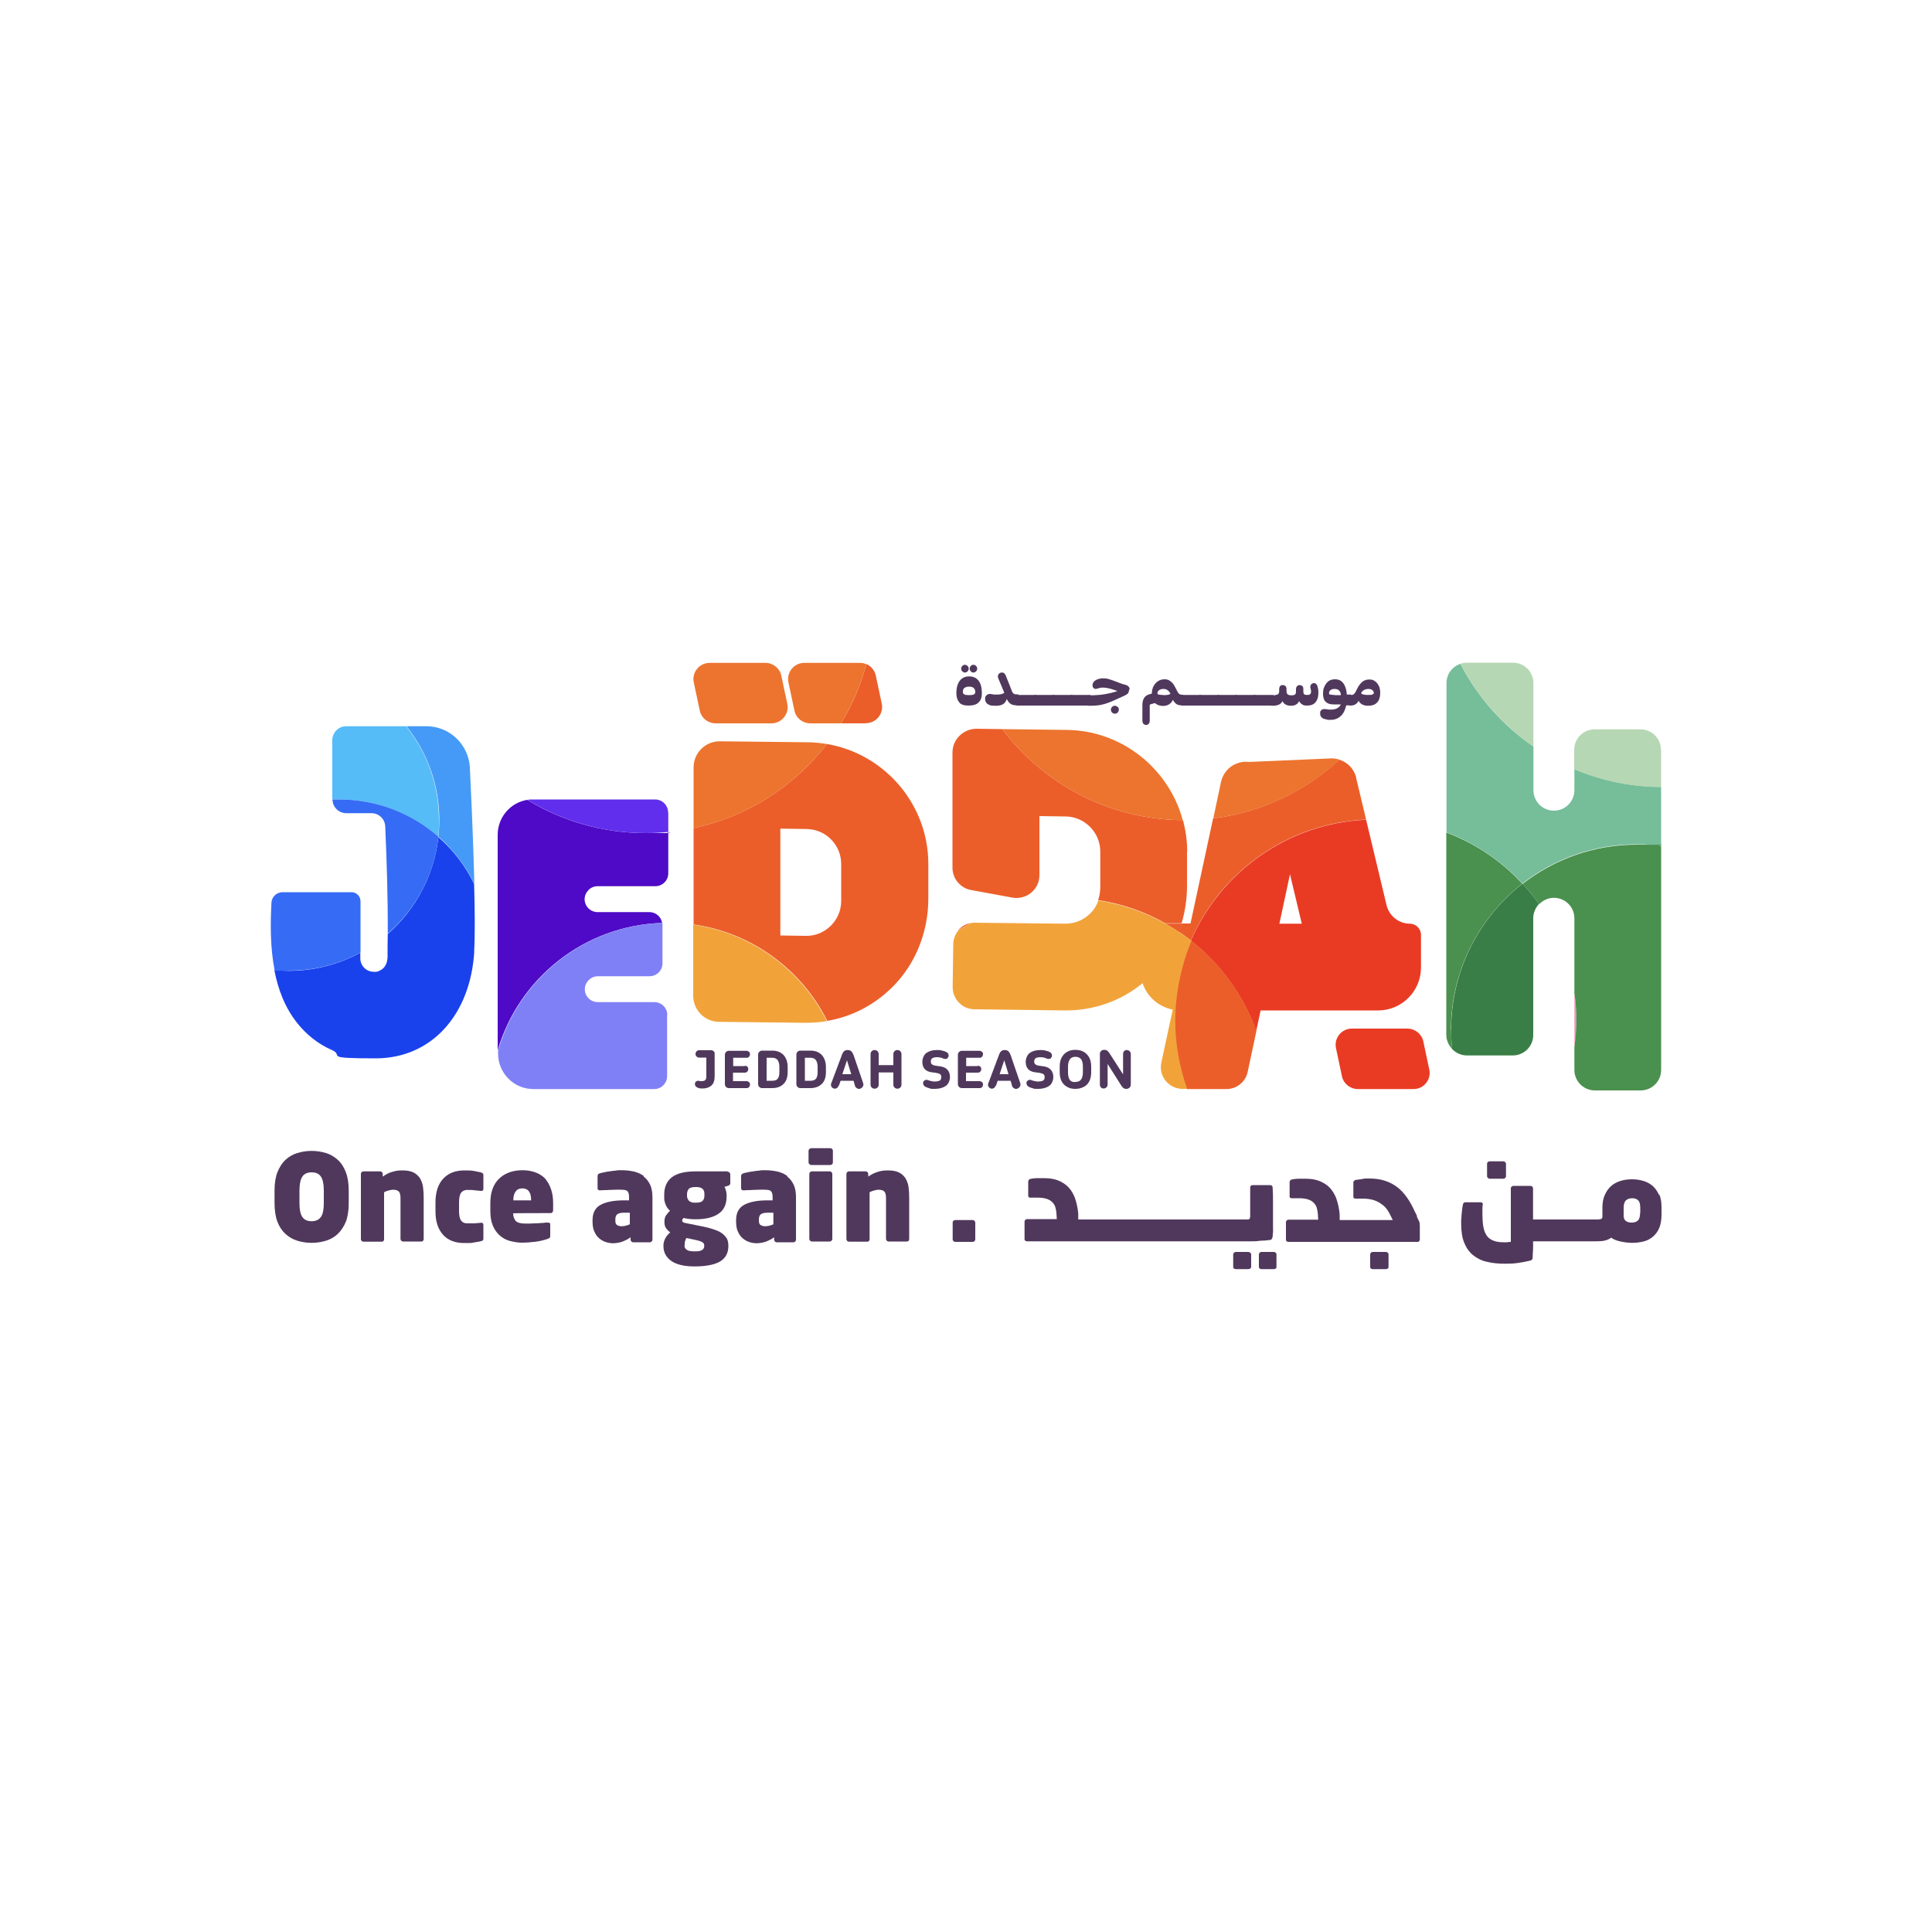<?xml version="1.0" encoding="UTF-8"?>
<svg xmlns="http://www.w3.org/2000/svg" version="1.1" viewBox="0 0 1000 1000">
  <defs>
    <style>
      .cls-1 {
        fill: #e93b24;
      }

      .cls-2 {
        fill: #76bd9a;
      }

      .cls-3 {
        fill: #459af7;
      }

      .cls-4 {
        fill: #366bf5;
      }

      .cls-5 {
        fill: #ec742e;
      }

      .cls-6 {
        fill: #eb5e2a;
      }

      .cls-7 {
        fill: #50385c;
      }

      .cls-8 {
        fill: #612eed;
      }

      .cls-9 {
        fill: #8080f6;
      }

      .cls-10 {
        fill: #1942ed;
      }

      .cls-11 {
        fill: #4a904e;
      }

      .cls-12 {
        fill: #b6d7b3;
      }

      .cls-13 {
        fill: #f1a33a;
      }

      .cls-14 {
        fill: #56bcf8;
      }

      .cls-15 {
        fill: #3a7e47;
      }

      .cls-16 {
        fill: #4e0ac6;
      }

      .cls-17 {
        fill: #ef94bb;
      }
    </style>
  </defs>
  <g>
    <g id="Layer_2">
      <g>
        <path class="cls-7" d="M496.6,363.6c-1-1.1-1.6-2.7-1.6-5s.6-4.8,1.8-6.3c1.2-1.5,2.8-2.2,4.9-2.2s3.7.8,4.8,2.2,1.7,3.6,1.7,6.3-.6,3.9-1.7,5c-1.1,1.1-2.8,1.6-5.2,1.6s-3.8-.5-4.8-1.6M498.1,347.5c.4.4.8.6,1.3.6s1-.2,1.4-.6.6-.8.6-1.4-.2-1-.6-1.4c-.4-.4-.8-.6-1.4-.6s-.9.2-1.3.6-.6.8-.6,1.4.2,1,.6,1.4M499.2,356c-.6.5-.8,1.2-.8,2.1s.2,1,.7,1.3,1.3.4,2.5.4,2-.1,2.5-.4c.5-.2.7-.7.7-1.2,0-.9-.3-1.6-.8-2.1-.6-.5-1.3-.7-2.4-.7s-1.8.2-2.4.7M502.5,347.5c.4.4.8.6,1.3.6s1-.2,1.4-.6c.4-.4.6-.8.6-1.4s-.2-1-.6-1.4c-.4-.4-.8-.6-1.4-.6s-1,.2-1.3.6c-.4.4-.6.8-.6,1.4s.2,1,.6,1.4"></path>
        <path class="cls-7" d="M527.1,365.1h-.5c-1.4,0-2.6-.2-3.4-.7-.8-.5-1.5-1.4-2.1-2.6-.7,2.4-2.5,3.5-5.5,3.5s-3-.2-3.9-.6c-.6-.3-1-.6-1.3-1.1-.3-.5-.5-1-.5-1.6s0-.5,0-.6c0-.7.3-1.2.8-1.6s.9-.6,1.6-.6.3,0,.5,0c.7.1,1.2.2,1.7.3.5,0,1,0,1.6,0,1.8,0,3.1-.3,3.7-1l-.5-1.2-2.6-6.2c-.1-.3-.2-.6-.2-.9,0-.6.2-1.1.6-1.5.4-.4.9-.6,1.5-.6s.9.1,1.2.4.6.7.8,1.2l2.7,6.8c.3.9.6,1.5.8,1.9.2.4.5.6.9.8.4.2.9.2,1.6.2h.5v5.4h0Z"></path>
        <polygon class="cls-7" points="526.6 359.7 536 359.7 536.5 359.8 536.5 365.1 536 365.2 526.6 365.2 526.1 365.1 526.1 359.8 526.6 359.7"></polygon>
        <polygon class="cls-7" points="536 359.7 545.3 359.7 545.8 359.8 545.8 365.1 545.3 365.2 536 365.2 535.4 365.1 535.4 359.8 536 359.7"></polygon>
        <polygon class="cls-7" points="545.3 359.7 554.6 359.7 555.1 359.8 555.1 365.1 554.6 365.2 545.3 365.2 544.8 365.1 544.8 359.8 545.3 359.7"></polygon>
        <polygon class="cls-7" points="554.6 359.7 564 359.7 564.5 359.8 564.5 365.1 564 365.2 554.6 365.2 554.1 365.1 554.1 359.8 554.6 359.7"></polygon>
        <path class="cls-7" d="M584.4,356.9c0,.8-.2,1.4-.5,1.9-.3.4-.9.8-1.7,1.2l-3.1,1.4c-1.8.8-3.2,1.5-4.3,1.9-1.9.8-3.7,1.3-5.3,1.6s-3.4.4-5.5.4h-.5c0,0,0-5.4,0-5.4h.6c2.4,0,4.4-.2,5.8-.3,1.4-.2,2.9-.4,4.5-.8,1-.2,2.4-.6,4-1.1l-.8-.3c-1.5-.5-2.7-.9-3.6-1.1s-2-.4-3.1-.4-2,.2-2.9.5c-.3.1-.6.2-.8.2-.5,0-.9-.2-1.2-.5s-.5-.7-.5-1.3c-.1-1,.4-1.9,1.4-2.6.5-.3,1.1-.6,1.8-.8.7-.2,1.4-.3,2.2-.3,1.1,0,2.1.1,3,.4.9.2,2.1.7,3.5,1.2,1,.4,1.9.7,2.6,1,.7.3,1.5.5,2.4.7.7.2,1.3.5,1.7.9s.6,1,.6,1.7M575,367.3c0-.5.2-1,.6-1.4.4-.4.9-.6,1.4-.6s1,.2,1.5.6.6.9.6,1.4-.2,1-.6,1.5-.9.6-1.5.6c-.5,0-1-.2-1.4-.6s-.6-.9-.6-1.5"></path>
        <path class="cls-7" d="M612.4,365.1h-.5c-1.3,0-2.3-.2-3-.7-.7-.5-1.4-1.3-1.8-2.2-.4,1-1,1.7-1.9,2.3-.9.6-2,.9-3.3.9s-3.1-.5-4.1-1.5c-1,.3-1.8.5-2.1.6-.4.1-.6.3-.6.5v8c0,.7-.2,1.2-.5,1.6s-.8.6-1.4.6-1.1-.2-1.4-.6-.5-.9-.5-1.6v-8.1c0-1.3.2-2.3.7-3.3s1.2-1.5,2-1.9c.7-.3,1.4-.5,2.2-.7,0-1.5.3-2.8.9-3.9.6-1.1,1.4-2,2.4-2.6s2-.9,3.2-.9,2,.2,2.7.7c.7.5,1.3,1,1.8,1.6.4.6.9,1.4,1.4,2.4l.8,1.6c.3.6.6,1,1,1.3.4.3.9.4,1.5.4h.5v5.4h0ZM602,359.8c2,0,3.3-.2,3.8-.7-.4-.9-.9-1.5-1.5-1.9s-1.3-.6-2.2-.6-1.5.2-2.1.6c-.6.4-.9.9-.9,1.5s.2.7.6.8,1.2.2,2.2.2"></path>
        <polygon class="cls-7" points="611.9 359.7 621.2 359.7 621.8 359.8 621.8 365.1 621.2 365.2 611.9 365.2 611.4 365.1 611.4 359.8 611.9 359.7"></polygon>
        <polygon class="cls-7" points="621.2 359.7 630.6 359.7 631.1 359.8 631.1 365.1 630.6 365.2 621.2 365.2 620.7 365.1 620.7 359.8 621.2 359.7"></polygon>
        <polygon class="cls-7" points="630.6 359.7 639.9 359.7 640.4 359.8 640.4 365.1 639.9 365.2 630.6 365.2 630.1 365.1 630.1 359.8 630.6 359.7"></polygon>
        <polygon class="cls-7" points="639.9 359.7 649.3 359.7 649.8 359.8 649.8 365.1 649.3 365.2 639.9 365.2 639.4 365.1 639.4 359.8 639.9 359.7"></polygon>
        <polygon class="cls-7" points="649.3 359.7 658.6 359.7 659.1 359.8 659.1 365.1 658.6 365.2 649.3 365.2 648.7 365.1 648.7 359.8 649.3 359.7"></polygon>
        <path class="cls-7" d="M680.9,363.5c-1,1.2-2.5,1.7-4.3,1.7s-1.9-.2-2.6-.6c-.7-.4-1.2-1-1.6-1.7-.7,1.6-2.1,2.4-4.2,2.4s-3.7-.8-4.4-2.4c-.7,1.6-2.4,2.4-5.2,2.4h-.5v-5.4h.5c1,0,1.7-.1,2.2-.3.5-.1.8-.3,1-.6s.3-.7.3-1.2v-1.1c0-.7.2-1.2.5-1.6.3-.4.8-.5,1.4-.5s1,.2,1.4.5c.3.4.5.9.5,1.5v1.2c0,.7.2,1.3.6,1.6.4.3,1,.5,1.9.5s1.5-.1,1.9-.4c.3-.3.5-.8.5-1.6v-1.1c0-.7.2-1.2.5-1.6.4-.4.8-.6,1.4-.6s1,.2,1.4.5c.4.4.5.9.5,1.5v1.1c0,.8.1,1.3.4,1.6s.8.4,1.6.4,1.2-.1,1.5-.4c.3-.3.5-.7.5-1.3s0-.8-.2-1.3c-.1-.6-.2-.9-.2-1.1,0-.6.2-1,.5-1.4.4-.4.8-.6,1.4-.6s.8.1,1.1.4.5.6.7,1.1c.3,1,.5,2.1.5,3.3,0,2.3-.5,4-1.6,5.2"></path>
        <path class="cls-7" d="M699.5,365.1h-.5c0,0-2.2,0-2.2,0-.5,2.3-1.4,4.2-2.8,5.5-1.4,1.3-3.2,2-5.3,2s-1.4,0-2-.2-1.2-.2-1.6-.4c-1.2-.5-1.8-1.4-1.8-2.7s.2-1.3.6-1.7c.4-.4.9-.6,1.5-.6s.3,0,.5,0c1.1.2,2,.3,2.7.3,1.4,0,2.6-.2,3.5-.7.9-.5,1.5-1.1,1.9-2h-3.9c-1.8,0-3.1-.5-4-1.4s-1.3-2.3-1.3-4.1.2-2.6.7-3.7,1.2-2.1,2.1-2.8c.9-.7,2.1-1,3.4-1,1.9,0,3.4.7,4.4,2.2,1,1.4,1.6,3.4,1.7,5.7h1.9l.5.2v5.2h0ZM690.7,359.8h3.3v-.2c0-.8-.3-1.5-.8-2.1-.5-.6-1.3-.9-2.4-.9s-1.6.2-2.1.6-.8.9-.8,1.5.2.7.6.8,1.2.2,2.3.2"></path>
        <path class="cls-7" d="M713.7,355c.5,1.1.7,2.3.7,3.7,0,2.1-.5,3.7-1.6,4.9-1.1,1.2-2.7,1.7-4.8,1.7s-4-.9-4.8-2.6c-.4.9-1,1.5-1.7,1.9s-1.5.6-2.5.6h-.5v-5.4h.5c.7,0,1.3-.2,1.7-.5s.8-.8,1.2-1.7l.6-1.2c.6-1.3,1.5-2.4,2.4-3.3,1-.9,2.2-1.4,3.8-1.4s2.1.3,3,.9,1.5,1.4,2,2.5M711.1,358.7c0-.6-.3-1.1-.8-1.5s-1.1-.6-2-.6-1.7.2-2.4.6c-.6.4-1.1.9-1.4,1.6.4.6,1.6.9,3.4.9s2,0,2.5-.3c.5-.2.7-.4.7-.8"></path>
        <path class="cls-7" d="M362.2,559.6c0,0,.2,0,.4,0,.2,0,.4,0,.5,0,.9,0,1.5-.2,1.9-.5.4-.4.6-1,.6-1.9v-9.8h-3.8c-.5,0-.9-.2-1.3-.6-.4-.4-.5-.8-.5-1.3s.2-.9.5-1.3c.3-.4.8-.6,1.3-.6h6.3c.5,0,.9.2,1.3.5s.5.8.5,1.3v11.8c0,2.2-.6,3.7-1.7,4.7-1.2,1-2.7,1.5-4.5,1.5s-2.2-.2-2.9-.6c-.7-.3-1.1-.9-1.1-1.7s.1-.7.3-1c.2-.3.5-.5.8-.6.2,0,.5-.1.6-.1s.5,0,.7.1"></path>
        <path class="cls-7" d="M385.5,551.6c.5,0,.9.2,1.3.5s.5.8.5,1.3-.2.9-.5,1.3c-.3.3-.8.5-1.3.5h-6.1v4.4h7c.5,0,.9.2,1.3.5s.5.8.5,1.3-.2.9-.5,1.3c-.3.4-.8.5-1.3.5h-9.1c-.6,0-1.1-.2-1.5-.6s-.6-.9-.6-1.5v-15.1c0-.6.2-1.1.6-1.5s.9-.6,1.5-.6h9.1c.5,0,.9.2,1.3.5.3.3.5.8.5,1.3s-.2.9-.5,1.3c-.4.4-.8.5-1.3.5h-6.9v4.3h6.1Z"></path>
        <path class="cls-7" d="M392.4,561v-15.1c0-.6.2-1.1.6-1.5s.9-.6,1.5-.6h5.1c2.5,0,4.4.7,5.9,2.2,1.4,1.5,2.2,3.6,2.2,6.4v2.4c0,2.8-.7,4.9-2.2,6.3-1.4,1.4-3.4,2.1-5.9,2.1h-5.1c-.6,0-1.1-.2-1.5-.6s-.6-.9-.6-1.5M399.7,559.4c1.3,0,2.2-.3,2.8-1s.9-1.8.9-3.5v-2.7c0-1.5-.3-2.6-.9-3.5-.6-.8-1.5-1.2-2.8-1.2h-2.9v11.9h2.9,0Z"></path>
        <path class="cls-7" d="M412.2,561v-15.1c0-.6.2-1.1.6-1.5s.9-.6,1.5-.6h5.1c2.5,0,4.4.7,5.9,2.2,1.4,1.5,2.2,3.6,2.2,6.4v2.4c0,2.8-.7,4.9-2.2,6.3s-3.4,2.1-5.9,2.1h-5.1c-.6,0-1.1-.2-1.5-.6s-.6-.9-.6-1.5M419.5,559.4c1.3,0,2.2-.3,2.8-1s.9-1.8.9-3.5v-2.7c0-1.5-.3-2.6-.9-3.5-.6-.8-1.5-1.2-2.8-1.2h-2.9v11.9h2.9,0Z"></path>
        <path class="cls-7" d="M434,562c-.2.5-.4.9-.7,1.1s-.8.4-1.2.4-1-.2-1.4-.6c-.4-.4-.6-.9-.6-1.4s0-.6.2-.9l5.4-14.4c.3-.9.7-1.6,1.1-2s1-.7,1.9-.7,1.5.2,2,.7c.4.4.8,1.1,1.1,1.9l4.9,14.3c.1.3.2.6.2.9,0,.6-.2,1.1-.7,1.6-.4.4-1,.7-1.6.7s-.9-.2-1.3-.5c-.4-.3-.7-.7-.8-1.2l-.7-2.5h-6.7l-.9,2.6h0ZM438.4,548.8l-2.4,7.2h4.6l-2.2-7.2h0Z"></path>
        <path class="cls-7" d="M464.5,563.5c-.6,0-1.1-.2-1.5-.6-.4-.4-.6-.9-.6-1.5v-6.3h-7.6v6.3c0,.6-.2,1.1-.6,1.5-.4.4-.9.6-1.5.6s-1.1-.2-1.5-.6c-.4-.4-.6-.9-.6-1.5v-15.8c0-.6.2-1.1.6-1.5s.9-.6,1.5-.6,1.1.2,1.5.6.6.9.6,1.5v5.7h7.6v-5.7c0-.6.2-1.1.6-1.5s.9-.6,1.5-.6,1.1.2,1.5.6.6.9.6,1.5v15.8c0,.6-.2,1.1-.6,1.5-.4.4-.9.6-1.5.6"></path>
        <path class="cls-7" d="M480.7,559.2c.5.2,1,.3,1.5.4.4.1.9.2,1.4.2,1.3,0,2.2-.2,2.8-.5.6-.4.8-1,.8-1.8s-.2-1.2-.6-1.5c-.4-.3-1.1-.5-2.1-.7l-2.3-.3c-1.6-.2-2.8-.8-3.6-1.7-.8-.9-1.2-2.2-1.2-3.7s.7-3.6,2.1-4.6c1.4-1,3.2-1.5,5.4-1.5s1.8.1,2.8.3c1,.2,1.8.5,2.4.9.6.4.9.9.9,1.6s-.2.9-.5,1.3c-.3.4-.7.5-1.2.5s-.5,0-1-.2c-.2,0-.4-.2-.8-.3-.4-.1-.8-.3-1.2-.3-.4,0-.8-.1-1.2-.1-1.1,0-2,.2-2.5.5s-.8.9-.8,1.7.2,1.2.6,1.5c.4.3,1,.6,1.9.7l2.1.3c1.8.2,3.1.8,4,1.8.9,1,1.3,2.3,1.3,3.8s-.7,3.6-2.2,4.6c-1.5,1-3.4,1.5-5.7,1.5s-1.8,0-2.7-.3-1.7-.5-2.3-.9c-.7-.5-1-1-1-1.7s0-.6.2-.9c.2-.3.4-.5.6-.6.3-.2.5-.3.9-.3s.8.1,1.4.4"></path>
        <path class="cls-7" d="M506.1,551.6c.5,0,.9.2,1.3.5s.5.8.5,1.3-.2.9-.5,1.3c-.3.3-.8.5-1.3.5h-6.1v4.4h7c.5,0,.9.2,1.3.5s.5.8.5,1.3-.2.9-.5,1.3c-.3.4-.8.5-1.3.5h-9.1c-.6,0-1.1-.2-1.5-.6s-.6-.9-.6-1.5v-15.1c0-.6.2-1.1.6-1.5s.9-.6,1.5-.6h9.1c.5,0,.9.2,1.3.5s.5.8.5,1.3-.2.9-.5,1.3c-.4.4-.8.5-1.3.5h-6.9v4.3h6.1Z"></path>
        <path class="cls-7" d="M515.3,562c-.2.5-.4.9-.7,1.1s-.8.4-1.2.4-1-.2-1.4-.6c-.4-.4-.6-.9-.6-1.4s0-.6.2-.9l5.4-14.4c.3-.9.7-1.6,1.1-2s1-.7,1.9-.7,1.5.2,2,.7c.4.4.8,1.1,1.1,1.9l4.9,14.3c.1.3.2.6.2.9,0,.6-.2,1.1-.7,1.6-.4.4-1,.7-1.6.7s-.9-.2-1.3-.5-.7-.7-.8-1.2l-.7-2.5h-6.7l-.9,2.6h0ZM519.8,548.8l-2.4,7.2h4.6l-2.2-7.2h0Z"></path>
        <path class="cls-7" d="M534.2,559.2c.5.2,1,.3,1.5.4.4.1.9.2,1.4.2,1.3,0,2.2-.2,2.8-.5.6-.4.8-1,.8-1.8s-.2-1.2-.6-1.5c-.4-.3-1.1-.5-2.1-.7l-2.3-.3c-1.6-.2-2.8-.8-3.6-1.7-.8-.9-1.2-2.2-1.2-3.7s.7-3.6,2.1-4.6c1.4-1,3.2-1.5,5.4-1.5s1.8.1,2.8.3c1,.2,1.8.5,2.4.9.6.4.9.9.9,1.6s-.2.9-.5,1.3c-.3.4-.7.5-1.2.5s-.5,0-1-.2c-.2,0-.4-.2-.8-.3-.4-.1-.8-.3-1.2-.3-.4,0-.8-.1-1.2-.1-1.1,0-2,.2-2.5.5s-.8.9-.8,1.7.2,1.2.6,1.5c.4.3,1,.6,1.9.7l2.1.3c1.8.2,3.1.8,4,1.8.9,1,1.3,2.3,1.3,3.8s-.7,3.6-2.2,4.6c-1.5,1-3.4,1.5-5.7,1.5s-1.8,0-2.7-.3c-.9-.2-1.7-.5-2.3-.9-.7-.5-1-1-1-1.7s0-.6.2-.9.4-.5.6-.6c.3-.2.5-.3.9-.3s.8.1,1.4.4"></path>
        <path class="cls-7" d="M552.4,544.4c1.2-.7,2.6-1,4.2-1s3,.3,4.3,1c1.2.7,2.2,1.7,2.9,3,.7,1.3,1,2.9,1,4.8v2.7c0,1.9-.3,3.5-1,4.8-.7,1.3-1.6,2.3-2.9,2.9-1.2.6-2.6,1-4.3,1s-3-.3-4.2-1c-1.2-.6-2.2-1.6-2.9-2.9-.7-1.3-1-2.9-1-4.8v-2.7c0-1.9.3-3.5,1-4.8s1.6-2.3,2.9-3M556.6,560c1.4,0,2.4-.4,3-1.3s.9-2.1.9-3.6v-3.1c0-1.6-.3-2.9-.9-3.7s-1.6-1.3-3-1.3-2.3.5-2.9,1.4c-.6.9-.9,2.1-.9,3.7v3.1c0,1.5.3,2.7.8,3.6.6.9,1.5,1.3,2.9,1.3"></path>
        <path class="cls-7" d="M573.3,561.3c0,.6-.2,1.1-.6,1.5-.4.4-.9.6-1.5.6s-1.1-.2-1.4-.6c-.4-.4-.5-.9-.5-1.5v-15.8c0-.6.2-1.1.6-1.5.4-.4.9-.6,1.7-.6s1,.1,1.4.4c.4.2.7.6,1.1,1.1l7.2,11.2v-5.7s0-4.8,0-4.8c0-.6.2-1.1.5-1.5s.8-.6,1.4-.6,1.1.2,1.5.6.6.9.6,1.5v15.8c0,.6-.2,1.1-.6,1.5-.4.4-.9.7-1.7.7s-1-.1-1.4-.4c-.4-.2-.7-.6-1.1-1.1l-7.2-11.4v5.5c0,0,0,5.2,0,5.2h0Z"></path>
        <path class="cls-16" d="M345.9,430.6v21.4c0,3.7-3,6.7-6.7,6.7h-29.9c-1.8,0-3.5.7-4.7,2-1.2,1.2-2,2.9-2,4.7,0,3.7,3,6.7,6.7,6.7h26.8c3.3,0,6.1,2.4,6.6,5.6-40.4,1.3-74.2,28.7-85.1,65.9v-111.5c0-9.1,6.6-16.7,15.3-18.1,17.9,10.9,38.9,17.2,61.4,17.2s7.7-.2,11.5-.6"></path>
        <path class="cls-17" d="M814.9,514c.6,4.6,1,9.3,1,14.1s-.3,9.5-1,14.1v-28.3h0Z"></path>
        <path class="cls-2" d="M859.8,407.3v30.5c-4.2-.5-8.4-.8-12.7-.8-22.3,0-42.8,7.6-59.1,20.3-10.8-11.6-24.2-20.8-39.3-26.5v-77.2c0-4.7,3-8.6,7.2-10,8.9,17.2,21.9,31.9,37.8,42.8v22.6c0,2.9,1.2,5.6,3.1,7.5,1.9,1.9,4.6,3.1,7.5,3.1,5.9,0,10.6-4.8,10.6-10.6v-10.9c13.8,5.8,29,9.1,45,9.2"></path>
        <path class="cls-6" d="M428,385.1c-16.8,21.8-41.1,37.6-69,43.5v49.9c30.4,4.3,56,23.5,69.2,49.9,13-2.2,24.9-8.5,34.4-18.2,11.7-12,17.9-28.4,17.9-45.1v-17.9c0-31-22.7-57-52.4-62.1M435.4,466.3c0,4.9-1.9,9.4-5.4,12.9-3.5,3.4-8,5.3-12.9,5.2l-13.2-.2v-55.3l13.6.2c9.9.1,17.9,8.2,17.9,18.1v19.1h0Z"></path>
        <path class="cls-6" d="M448.2,374.4h-12.9c5.7-9.4,10.2-19.7,13.1-30.7,2.4,1,4.3,3.2,4.9,5.9l3.1,14.6c1.1,5.2-2.9,10.1-8.2,10.1"></path>
        <path class="cls-3" d="M245.4,457.2c-4.5-9.2-10.9-17.4-18.5-24.2.3-2.8.5-5.6.5-8.5,0-18.4-6.4-35.3-17-48.6h10.3c12,0,21.8,9.4,22.5,21.3.2,4.8,1.7,34,2.3,59.9"></path>
        <path class="cls-17" d="M603.3,478.1c2.4,1.3,4.7,2.8,7,4.3.5-1.4,1-2.8,1.4-4.3h-8.4Z"></path>
        <path class="cls-6" d="M502.3,477.8c-2.2,1.2-4.4,2.5-6.5,3.9,1.6-2,3.9-3.4,6.5-3.9"></path>
        <path class="cls-6" d="M702,402.6c-1.1-4.7-4.6-8.1-8.8-9.4-17.6,16.3-40.3,27.3-65.3,30.4l-11.7,54.4h-4.6c-.4,1.4-.9,2.9-1.4,4.3,2.2,1.4,4.2,3,6.2,4.5,15.3-35.5,50-60.8,90.7-62.6l-5.2-21.7h0Z"></path>
        <path class="cls-6" d="M614.5,440.9c0-5.7-.8-11.1-2.2-16.4-38.2-.3-72.1-18.7-93.5-47.1l-13.3-.2c-6.9,0-12.5,5.5-12.5,12.3v59.6c0,5.7,4.1,10.6,9.7,11.6l21.3,3.9c7.3,1.3,14-4.2,14-11.6v-30.6l13.6.2c9.8.1,17.9,8.3,17.9,18.1v18.6c0,2.2-.4,4.5-1.1,6.6,12.5,1.9,24.2,6,34.8,12h8.4c1.8-6.2,2.8-12.7,2.8-19.3v-17.9h0Z"></path>
        <path class="cls-6" d="M611.7,478.1c-.4,1.4-.9,2.9-1.4,4.3-2.3-1.5-4.6-3-7-4.3h8.4Z"></path>
        <path class="cls-11" d="M859.8,437.8v116c0,5.9-4.8,10.6-10.6,10.6h-23.7c-5.9,0-10.6-4.8-10.6-10.6v-11.6c.6-4.6,1-9.3,1-14.1s-.3-9.5-1-14.1v-38.7c0-2.9-1.2-5.6-3.1-7.5-1.9-1.9-4.6-3.1-7.5-3.1s-5.7,1.3-7.6,3.3c-2.6-3.7-5.5-7.2-8.6-10.5,16.3-12.7,36.8-20.3,59.1-20.3s8.5.3,12.7.8"></path>
        <path class="cls-1" d="M729.8,478.1c-5.7,0-10.7-3.9-12.1-9.5l-10.6-44.3c-40.7,1.8-75.3,27.1-90.7,62.6,15.3,12,27.2,28.2,33.8,46.8l2.3-10.7h60.8c12.3,0,22.2-10,22.2-22.2v-16.9c0-3.2-2.6-5.8-5.8-5.8M662.2,478.1l5.5-25.6,6.1,25.6h-11.6Z"></path>
        <path class="cls-1" d="M731.7,563.7h-28.9c-3.9,0-7.4-2.8-8.2-6.6l-3.1-14.6c-1.1-5.2,2.9-10.1,8.2-10.1h28.8c3.9,0,7.4,2.8,8.2,6.6l3.1,14.6c1.1,5.2-2.8,10.1-8.2,10.1"></path>
        <path class="cls-15" d="M796.6,467.9c-1.8,1.9-3,4.5-3,7.4v60.4c0,5.9-4.8,10.6-10.6,10.6h-23.7c-3,0-5.7-1.3-7.7-3.3-.3-3.3-.5-6.6-.5-9.9,0-30.7,14.4-58.1,36.9-75.7,3.1,3.3,6,6.8,8.6,10.5"></path>
        <path class="cls-11" d="M751.1,533c0,3.3.2,6.6.5,9.9-1.8-1.9-3-4.5-3-7.3v-104.7c15.1,5.7,28.5,14.8,39.3,26.5-22.4,17.6-36.9,44.9-36.9,75.7"></path>
        <path class="cls-6" d="M650.3,533.7l-4.5,21.1c-1.1,5.2-5.7,8.9-11,8.9h-20.6c-4-11.1-6.2-23.1-6.2-35.6s3-28.6,8.5-41.2c15.3,12,27.2,28.2,33.8,46.8"></path>
        <path class="cls-13" d="M616.5,486.9c-2-1.6-4.1-3.1-6.2-4.5-2.3-1.5-4.6-3-7-4.3-10.6-6-22.3-10.1-34.8-12-.8,2.4-2.1,4.6-3.9,6.4-3.5,3.6-8.1,5.6-13.2,5.6l-46.5-.5c-.8,0-1.6,0-2.4.2h0c-2.2,1.2-4.4,2.5-6.5,3.9-1.6,1.9-2.6,4.4-2.6,7.1l-.3,22.1c0,6.3,5,11.5,11.3,11.5l46.5.6h.8c14.6,0,28.5-4.9,39.7-14.1,2.3,7,8.3,12.2,15.6,13.7l-5.9,27.4c-1.5,7,3.8,13.6,11,13.6h2.4c-4-11.1-6.2-23.1-6.2-35.6s3-28.6,8.5-41.2"></path>
        <path class="cls-8" d="M345.9,420.4v10.2c-3.8.4-7.6.6-11.5.6-22.5,0-43.5-6.3-61.4-17.2,1-.2,2-.2,3-.2h63.1c3.7,0,6.7,3,6.7,6.7"></path>
        <path class="cls-5" d="M428,385.1c-16.8,21.8-41.1,37.6-69,43.5v-31.4c0-7.5,6.1-13.6,13.7-13.5l45.4.5c3.4,0,6.7.4,9.9.9"></path>
        <path class="cls-5" d="M399.3,374.4h-28.9c-3.9,0-7.4-2.7-8.2-6.6l-3.1-14.6c-1.1-5.2,2.9-10.1,8.2-10.1h28.9c3.9,0,7.4,2.8,8.2,6.6l3.1,14.6c1.1,5.2-2.9,10.1-8.2,10.1"></path>
        <path class="cls-5" d="M448.4,343.7c-2.9,10.9-7.4,21.2-13.1,30.7h-15.9c-3.9,0-7.4-2.7-8.2-6.6l-3.1-14.6c-1.1-5.2,2.9-10.1,8.2-10.1h28.8c1.2,0,2.3.2,3.3.7"></path>
        <path class="cls-5" d="M612.3,424.5c-38.2-.3-72.1-18.7-93.5-47.1l33.3.4c28.7.3,52.9,20.1,60.1,46.7"></path>
        <path class="cls-5" d="M693.3,393.2c-17.6,16.3-40.3,27.3-65.3,30.4l4-18.9c.6-2.7,2-5,3.8-6.8,1.8-1.7,4.2-2.9,6.7-3.4h0c1.2-.2,2.3-.3,3.5-.1l41.8-1.8h0c1.9-.2,3.7,0,5.5.6"></path>
        <path class="cls-12" d="M859.8,388.1v19.3c-15.9,0-31.1-3.4-45-9.2v-10.1c0-5.9,4.8-10.6,10.6-10.6h23.7c5.9,0,10.6,4.8,10.6,10.6"></path>
        <path class="cls-12" d="M793.7,353.6v32.8c-15.8-10.9-28.9-25.7-37.8-42.8,1.1-.4,2.2-.6,3.5-.6h23.7c5.9,0,10.6,4.8,10.6,10.6"></path>
        <path class="cls-9" d="M345.3,525.4v31.6c0,3.7-3,6.7-6.7,6.7h-62.5c-10.1,0-18.3-8.2-18.3-18.4v-1.7c10.9-37.2,44.7-64.6,85.1-65.9,0,.3,0,.7,0,1v19.9c0,3.7-3,6.7-6.7,6.7h-26.8c-1.8,0-3.5.8-4.7,2-1.2,1.2-2,2.9-2,4.7,0,3.7,3,6.7,6.7,6.7h29.3c3.7,0,6.7,3,6.7,6.7"></path>
        <path class="cls-13" d="M428.1,528.5c-3.5.6-7.1.9-10.8.9h-.8l-44.3-.5c-7.4,0-13.4-6.1-13.4-13.5v-36.8c30.4,4.3,56,23.5,69.2,49.9"></path>
        <path class="cls-10" d="M245.5,492.2c-1.9,33.3-22.4,55.6-51,55.6s-15.7-1.3-22.9-4.4c-6.9-3-13-7.9-17.7-13.8-6.4-8-10-17.5-11.9-27.5,2.4.2,4.9.4,7.4.4,13.4,0,26.1-3.4,37.1-9.4v2.9c0,3.9,3.1,7,7,7s.1,0,.2,0c.3,0,.5,0,.8,0,.7,0,1.3-.2,1.8-.5,3.1-1.3,4.2-4.1,4.3-7.2,0-3.9,0-7.8.1-11.6v-.3c14.3-12.5,24-30.2,26.2-50.1,7.7,6.7,14,14.9,18.5,24.2.4,14.1.5,27.3,0,35"></path>
        <path class="cls-14" d="M227.3,424.6c0,2.9-.2,5.7-.5,8.5-13.7-12-31.7-19.3-51.3-19.3s-2.3,0-3.5,0v-30.7c0-3.9,3.2-7.2,7.1-7.2h31.1c10.7,13.3,17,30.2,17,48.6"></path>
        <path class="cls-4" d="M226.9,433.1c-2.1,19.9-11.8,37.6-26.2,50.1.1-18.5-.5-36.9-1.3-55.4-.1-3.8-3.3-6.9-7.1-6.9h-13.1c-3.9,0-7.1-3.2-7.1-7.1,1.2,0,2.3,0,3.5,0,19.7,0,37.6,7.3,51.3,19.3"></path>
        <path class="cls-4" d="M186.6,466.6v26.4c-11,6-23.7,9.4-37.1,9.4s-4.9-.1-7.4-.4c-2.2-11.4-2.2-23.5-1.6-34.7.1-3.1,2.7-5.5,5.8-5.5h35.6c2.6,0,4.7,2.1,4.7,4.7"></path>
        <g>
          <path class="cls-7" d="M657.2,641.9c.5-.1.9-.3,1.1-.7.2-.3.3-.7.4-1,0-.7.1-1.4.2-2.2s0-1.7,0-2.8,0-2.2,0-3.6v-4.7c0-1.9,0-3.8,0-5.7,0-1.9,0-4.2-.2-6.7,0-.3-.2-.6-.4-.8-.2-.2-.6-.3-1.2-.3h-8.7c-.4,0-.7.1-1,.4-.2.2-.3.5-.3.8,0,1.3,0,2.7,0,4.1v10.7c0,.9-.2,1.4-.5,1.6-.3.2-.8.2-1.6.2h-86.9v-3.1c-.2-2.1-.6-4.3-1.2-6.4-.6-2.2-1.5-4.1-2.8-5.9-1.3-1.8-3-3.2-5.3-4.3-2.2-1.1-5-1.7-8.4-1.7s-.8,0-1.3,0c-.5,0-1.1,0-1.8,0-.6,0-1.3,0-2,.1-.7,0-1.3.2-1.9.3-.4,0-.7.3-.9.5-.2.3-.3.6-.3.9v7.3c0,.7.4,1,1.1,1s.4,0,.7,0,.7,0,1.2,0h1.8c1.9,0,3.4.2,4.7.6s2.2,1,2.9,1.7c.7.7,1.3,1.5,1.6,2.5.3,1,.5,2,.6,3.1l.2,3.2h-15.4c-.3,0-.6.1-.9.4s-.4.5-.4.9v9.1c0,.3.1.6.4.8.2.2.5.3.9.3h112.8c1,0,2.2,0,3.4,0s2.5,0,3.7-.2,2.3-.1,3.3-.2c1-.1,1.8-.2,2.4-.3h0Z"></path>
          <path class="cls-7" d="M659.4,648h-6.5c-.3,0-.6.1-.9.4s-.4.6-.4.9v6.5c0,.3.1.6.4.8.3.2.6.3.9.3h6.5c.3,0,.6-.1.9-.3.3-.2.4-.5.4-.8v-6.5c0-.4-.1-.7-.4-.9-.3-.2-.6-.4-.9-.4Z"></path>
          <path class="cls-7" d="M646.1,648h-6.5c-.3,0-.6.1-.9.4s-.4.6-.4.9v6.5c0,.3.1.6.4.8.3.2.6.3.9.3h6.5c.3,0,.7-.1,1-.3.3-.2.5-.5.5-.8v-6.5c0-.4-.2-.7-.5-.9-.3-.2-.6-.4-1-.4Z"></path>
          <path class="cls-7" d="M717.3,648h-6.8c-.3,0-.6.1-.9.4s-.4.6-.4.9v6.5c0,.3.1.6.4.8.3.2.6.3.9.3h6.8c.4,0,.7-.1,1-.3.3-.2.4-.5.4-.8v-6.5c0-.4-.1-.7-.4-.9-.3-.2-.6-.4-1-.4Z"></path>
          <path class="cls-7" d="M733.5,629.6c-.4-1-.8-1.8-1.1-2.3l-.8-1.7c-2.7-5.6-5.9-9.6-9.6-12-3.7-2.4-8-3.6-12.9-3.6s-2.5,0-3.6.2-2.2.3-3.6.5c-.9.2-1.4.6-1.4,1.3v7.2c0,.4,0,.7.2.9.2.2.5.3,1,.3s1,0,1.7,0,1.3,0,1.8,0c2,0,3.7.2,5.2.6s2.8,1,3.9,1.7c1.1.7,2.1,1.5,2.9,2.4s1.4,1.9,1.9,2.8l.9,1.8.9,1.8h-27.5v-3.1c-.2-2.1-.6-4.3-1.2-6.4-.6-2.2-1.5-4.1-2.8-5.9-1.3-1.8-3-3.2-5.3-4.3-2.2-1.1-5-1.7-8.4-1.7s-.8,0-1.3,0c-.5,0-1.1,0-1.8,0-.6,0-1.3,0-2,.1-.7,0-1.3.2-1.9.3-.4,0-.7.3-.9.5-.2.3-.3.6-.3.9v7.3c0,.7.4,1,1.1,1s.4,0,.7,0,.7,0,1.2,0h1.8c1.9,0,3.4.2,4.7.6s2.2,1,2.9,1.7c.7.7,1.3,1.5,1.6,2.5.3,1,.5,2,.6,3.1l.2,3.2h-15.4c-.3,0-.6.1-.9.4s-.4.5-.4.9v9.1c0,.3.1.6.4.8.2.2.5.3.9.3h66.7c.5,0,.8-.1,1-.4s.3-.6.3-.9v-7c0-1-.1-1.8-.4-2.4-.3-.7-.7-1.5-1.2-2.5h0Z"></path>
          <path class="cls-7" d="M771.1,610.1h7.1c.3,0,.6-.1.9-.4s.4-.5.4-.9v-6.4c0-.3-.1-.6-.4-.9-.3-.2-.6-.4-.9-.4h-7.1c-.4,0-.7.1-1,.4-.3.2-.4.5-.4.9v6.4c0,.3.1.6.4.9.3.2.6.4,1,.4Z"></path>
          <path class="cls-7" d="M858.7,618.5c-.8-1.8-1.8-3.3-3.1-4.5s-2.9-2.1-4.8-2.7-3.9-.9-6.1-.9-4.3.3-6.1.9c-1.9.6-3.5,1.5-4.8,2.7s-2.4,2.7-3.2,4.6c-.8,1.8-1.2,4-1.2,6.4v4.1c0,.2,0,.4,0,.5,0,.1,0,.3,0,.4-.1.5-.4.9-.9,1-.5.1-1,.2-1.5.2h-33.5v-16.1c0-.3-.1-.6-.4-.9s-.6-.4-.9-.4h-8.9c-.3,0-.6.1-.9.4s-.4.5-.4.9v22.6c0,1.6,0,3.3,0,5.1-.9,0-1.6.1-2.1.2-.5,0-1,0-1.6,0-2.3,0-4.2-.3-5.7-1-1.4-.6-2.6-1.6-3.3-2.8-.8-1.3-1.3-2.8-1.6-4.7-.3-1.9-.4-4-.4-6.5s0-1.2,0-2.1c0-.8,0-1.7.2-2.5,0-.8-.4-1.1-1.2-1.1h-7.7c-.5,0-.8.1-1,.3-.2.2-.3.5-.4.9-.2.8-.3,1.6-.4,2.5-.1.9-.2,1.9-.3,2.8,0,.9-.1,1.8-.2,2.6,0,.8,0,1.5,0,2,0,4,.5,7.3,1.6,9.9,1.1,2.7,2.6,4.8,4.6,6.4s4.3,2.8,7.1,3.4c2.8.7,5.9,1,9.3,1s4.7-.1,6.8-.4,4.2-.7,6.3-1.2c.9-.2,1.3-.8,1.3-1.5,0-1.3.1-2.7.2-4.1s0-2.9,0-4.4h32.7c1.8,0,3.2-.1,4.5-.4s2.3-.8,3.3-1.5c.5.5,1.2.8,2.1,1.2.8.3,1.7.6,2.7.8,1,.2,2,.4,3,.5,1,.1,2,.2,3,.2,2.3,0,4.3-.3,6.2-.8s3.4-1.4,4.8-2.6c1.3-1.2,2.4-2.7,3.1-4.5s1.1-4,1.1-6.6v-4.1c0-2.5-.4-4.6-1.1-6.4h0ZM848.9,627.8c0,2-.4,3.3-1.2,4-.8.7-1.8,1-3.1,1s-2-.2-2.7-.6c-.8-.4-1.3-1.2-1.5-2.4,0-.3,0-.6,0-.9,0-.3,0-.7,0-1v-2.6c0-2,.4-3.3,1.2-4,.8-.7,1.8-1.1,3.2-1.1s2.4.4,3.1,1.1c.8.7,1.1,2.1,1.1,4.1v2.6h0Z"></path>
          <path class="cls-7" d="M174.8,600.3c-1.8-1.6-3.8-2.8-6.1-3.5-2.3-.7-4.8-1.1-7.4-1.1s-5,.4-7.4,1.1c-2.3.7-4.4,1.9-6.1,3.5-1.8,1.6-3.1,3.8-4.2,6.4-1,2.6-1.5,5.8-1.5,9.6v6.4c0,3.8.5,7.1,1.5,9.7,1,2.6,2.4,4.7,4.2,6.3,1.7,1.6,3.8,2.8,6.1,3.5,2.3.7,4.8,1.1,7.4,1.1s5-.4,7.4-1.1c2.3-.7,4.4-1.9,6.1-3.5,1.7-1.6,3.1-3.7,4.2-6.3,1-2.6,1.5-5.8,1.5-9.7v-6.4c0-3.8-.5-7-1.5-9.6-1-2.6-2.4-4.8-4.2-6.4ZM167.6,622.7c0,3.4-.5,5.8-1.5,7.2s-2.6,2.2-4.8,2.2-3.8-.7-4.8-2.2c-1-1.4-1.5-3.8-1.5-7.2v-6.4c0-3.4.5-5.8,1.5-7.3,1-1.5,2.6-2.2,4.8-2.2s3.8.7,4.8,2.2c1,1.5,1.5,3.9,1.5,7.3v6.4Z"></path>
          <path class="cls-7" d="M217.6,610.2c-.8-1.3-1.9-2.4-3.3-3.2-1.5-.8-3.4-1.2-5.9-1.2s-3.5.2-5.2.7c-1.7.4-3.4,1.3-5.1,2.5v-1.4c0-.3-.1-.6-.4-.9-.2-.2-.5-.4-.9-.4h-8.7c-.3,0-.6.1-.9.4s-.4.5-.4.9v33.8c0,.3.1.6.4.9s.6.4,1,.4h9.4c.4,0,.7-.1.9-.4.2-.3.3-.6.3-.9v-24.3c.7-.4,1.5-.7,2.3-.9.9-.2,1.6-.4,2.3-.4,1.4,0,2.4.3,3,.9s.9,1.8.9,3.4v21.2c0,.3.1.6.4.9.3.3.6.4,1,.4h9.4c.4,0,.7-.1.9-.4.2-.3.3-.6.3-.9v-21.2c0-1.9-.1-3.7-.3-5.4-.2-1.7-.7-3.2-1.5-4.6h0Z"></path>
          <path class="cls-7" d="M248.9,606.8c-.9-.2-2.1-.4-3.5-.7s-3.2-.3-5-.3c-4.8,0-8.5,1.5-11.1,4.4-2.6,2.9-3.9,6.9-3.9,12.1v4.7c0,5.2,1.3,9.2,3.9,12.1,2.6,2.9,6.3,4.3,11.1,4.3s3.5-.1,4.9-.3c1.4-.2,2.6-.4,3.7-.7.4,0,.7-.2.9-.4.2-.2.3-.5.3-.9v-7c0-.9-.4-1.3-1.3-1.2-1.1.1-2.2.2-3.2.3-1.1,0-2.4,0-3.9,0s-2.4-.5-3.1-1.4-1.1-2.5-1.1-4.9v-4.7c0-2.3.4-4,1.1-4.9.8-.9,1.8-1.4,3.1-1.4s2.9,0,3.9.2c1.1.1,2.2.2,3.2.3.5,0,.8,0,1-.2.2-.2.3-.6.3-.9v-7.1c0-.4-.1-.7-.3-.9-.2-.2-.5-.3-.9-.4h0Z"></path>
          <path class="cls-7" d="M282.6,610.5c-1.3-1.5-3-2.7-5-3.5-2-.8-4.4-1.3-7.1-1.3-5.1,0-9.2,1.5-12.2,4.4-3,2.9-4.5,7.1-4.5,12.6v4.1c0,3,.4,5.5,1.3,7.6.9,2.1,2.1,3.8,3.6,5.1s3.2,2.3,5.2,2.8,4,.9,6.1.9,5-.2,7.3-.5c2.2-.3,4.3-.8,6.3-1.5.5-.2.8-.4,1-.6.2-.2.2-.6.2-1.1v-5.6c0-.5-.1-.8-.3-.9s-.6-.2-1.1-.2c-.6,0-1.4,0-2.4.2-1,0-2.1.1-3.2.2-1.1,0-2.2,0-3.3.1-1.1,0-2.1,0-2.9,0-2.3,0-3.9-.5-4.7-1.4-.8-1-1.3-2.3-1.3-3.9h0c0-.1,19.4-.1,19.4-.1.4,0,.7-.1.9-.4s.4-.6.4-1v-3.8c0-2.5-.3-4.8-1-6.9s-1.6-3.9-2.9-5.4h0ZM275,621.3h-9.3v-.2c0-1.9.4-3.3,1.2-4.4.8-1.1,1.9-1.6,3.4-1.6s2.8.5,3.5,1.6c.8,1.1,1.1,2.5,1.1,4.4v.2h0Z"></path>
          <path class="cls-7" d="M333.2,608.7c-1.4-1.1-3.1-1.8-5-2.3-1.9-.4-4-.7-6.3-.7s-2.1,0-3.2.2c-1.1.1-2.2.2-3.2.4-1,.1-2,.3-2.9.5s-1.6.3-2.1.5c-.4.1-.7.3-.9.5-.2.2-.3.5-.3,1v6.1c0,.4,0,.7.3.9.2.2.6.4,1.1.3.4,0,1.1,0,1.9-.1.9,0,1.8,0,2.8-.1s2.1,0,3.2-.1,2.1,0,2.9,0c1.6,0,2.7.2,3.2.7s.9,1.4.9,3v1.8h-2.7c-5.2,0-9.2.8-12,2.3-2.8,1.5-4.2,4.2-4.2,7.9v.8c0,2.1.3,3.9,1,5.3.6,1.4,1.5,2.6,2.5,3.4,1,.9,2.2,1.5,3.4,1.9s2.5.6,3.8.6,3.4-.3,4.9-.9,2.9-1.3,4.1-2.2v1.3c0,.3.1.6.4.9.2.2.5.4.9.4h8.7c.3,0,.6-.1.9-.4s.4-.5.4-.9v-22.1c0-2.5-.4-4.7-1.2-6.4s-1.9-3.1-3.3-4.2h0ZM326,633.7c-.5.2-1.2.5-2,.7s-1.5.3-2.3.3-1.6-.2-2.3-.6c-.6-.4-.9-1.1-.9-2.2v-.6c0-1.3.3-2.3,1-2.8.7-.5,1.8-.8,3.4-.8h3.1v6.1h0Z"></path>
          <path class="cls-7" d="M376.7,606.3h-16.6c-5.5,0-9.7,1-12.3,3s-4,5-4,8.9v.7c0,.5,0,1.1,0,1.7,0,.6.2,1.3.4,2s.5,1.4.9,2.1.9,1.3,1.7,2c-.8.7-1.4,1.5-2,2.3-.6.8-.9,1.9-.9,3.4s.3,2.6.9,3.4,1.3,1.5,2.1,2.1c-1.2,1-2.1,2.1-2.7,3.4s-.8,2.4-.8,3.3v.4c0,3.2,1.4,5.8,4.1,7.7,2.8,1.9,6.8,2.8,12.1,2.8s10.1-.8,13-2.5c2.9-1.7,4.4-4.4,4.4-8v-.4c0-1.7-.4-3.2-1.3-4.3s-2-2.1-3.4-2.8c-1.4-.7-3.1-1.3-4.9-1.8s-3.8-.9-5.8-1.3l-7-1.4c-.6-.1-1-.3-1.2-.5-.2-.2-.3-.5-.3-.8,0-.5.3-.9.8-1.3.6.2,1.5.4,2.6.5,1.1.1,2.3.2,3.5.2,5,0,9-.9,11.8-2.8,2.9-1.9,4.3-4.9,4.3-9.1v-.7c0-.6-.1-1.3-.3-2.1-.2-.8-.5-1.5-.8-2.1l1.7-.5c.8-.2,1.3-.7,1.3-1.4v-4.4c0-.4-.1-.8-.4-1.1-.3-.3-.6-.4-1-.4h0ZM354.4,644.5c0-.8,0-1.5.2-2.1.2-.7.4-1.2.7-1.6l3.8.8c1.2.2,2.2.5,2.9.7.7.2,1.3.5,1.6.7s.6.5.7.7c.1.2.2.5.2.8v.4c0,.4,0,.7-.2,1.1-.1.3-.4.6-.7.9-.3.2-.8.4-1.5.6s-1.5.2-2.6.2c-1.9,0-3.2-.2-4-.8-.8-.5-1.2-1.2-1.2-2v-.4h0ZM364.6,618.9c0,1.1-.3,2-.9,2.6-.6.7-1.8,1-3.6,1s-1.7,0-2.3-.3c-.6-.2-1-.4-1.3-.8s-.5-.7-.7-1.2-.2-.9-.2-1.4v-.7c0-1.1.3-2,.9-2.7s1.8-1,3.6-1,2.9.3,3.6,1,.9,1.6.9,2.7v.7h0Z"></path>
          <path class="cls-7" d="M407.5,608.7c-1.4-1.1-3.1-1.8-5-2.3-1.9-.4-4-.7-6.3-.7s-2.1,0-3.2.2c-1.1.1-2.2.2-3.2.4-1,.1-2,.3-2.9.5s-1.6.3-2.1.5c-.4.1-.7.3-.9.5-.2.2-.3.5-.3,1v6.1c0,.4,0,.7.3.9.2.2.6.4,1.1.3.4,0,1.1,0,1.9-.1.9,0,1.8,0,2.8-.1s2.1,0,3.2-.1,2.1,0,2.9,0c1.6,0,2.7.2,3.2.7s.9,1.4.9,3v1.8h-2.7c-5.2,0-9.2.8-12,2.3s-4.2,4.2-4.2,7.9v.8c0,2.1.3,3.9,1,5.3.6,1.4,1.5,2.6,2.5,3.4,1,.9,2.2,1.5,3.4,1.9s2.5.6,3.8.6,3.4-.3,4.9-.9,2.9-1.3,4.1-2.2v1.3c0,.3.1.6.4.9.2.2.5.4.9.4h8.7c.3,0,.6-.1.9-.4s.4-.5.4-.9v-22.1c0-2.5-.4-4.7-1.2-6.4s-1.9-3.1-3.3-4.2h0ZM400.3,633.7c-.5.2-1.2.5-2,.7s-1.5.3-2.3.3-1.6-.2-2.3-.6c-.6-.4-.9-1.1-.9-2.2v-.6c0-1.3.3-2.3,1-2.8.7-.5,1.8-.8,3.4-.8h3.1v6.1h0Z"></path>
          <path class="cls-7" d="M429.8,594.3h-9.8c-.3,0-.7.1-1,.4s-.5.5-.5.9v6.1c0,.3.2.6.5.9s.6.4,1,.4h9.8c.3,0,.6-.1.9-.4s.4-.5.4-.9v-6.1c0-.3-.1-.6-.4-.9s-.6-.4-.9-.4Z"></path>
          <path class="cls-7" d="M429.5,606.3h-9.3c-.3,0-.6.1-.9.4-.3.3-.4.6-.4.9v33.7c0,.3.1.6.4.9.3.3.6.4.9.4h9.3c.3,0,.6-.1.9-.4.3-.3.4-.6.4-.9v-33.7c0-.3-.1-.6-.4-.9-.3-.3-.6-.4-.9-.4Z"></path>
          <path class="cls-7" d="M468.9,610.2c-.8-1.3-1.9-2.4-3.3-3.2-1.5-.8-3.4-1.2-5.9-1.2s-3.5.2-5.2.7-3.4,1.3-5.1,2.5v-1.4c0-.3-.1-.6-.4-.9-.2-.2-.5-.4-.9-.4h-8.7c-.3,0-.6.1-.9.4s-.4.5-.4.9v33.8c0,.3.1.6.4.9s.6.4,1,.4h9.4c.4,0,.7-.1.9-.4.2-.3.3-.6.3-.9v-24.3c.7-.4,1.5-.7,2.3-.9.9-.2,1.6-.4,2.3-.4,1.4,0,2.4.3,3,.9s.9,1.8.9,3.4v21.2c0,.3.1.6.4.9.3.3.6.4,1,.4h9.4c.4,0,.7-.1.9-.4.2-.3.3-.6.3-.9v-21.2c0-1.9-.1-3.7-.3-5.4-.2-1.7-.7-3.2-1.5-4.6h0Z"></path>
          <path class="cls-7" d="M503.5,631.5h-9.1c-.3,0-.6.1-.9.4-.3.2-.4.5-.4.9v8.7c0,.3.1.6.4.9s.6.4.9.4h9.1c.3,0,.6-.1.9-.4s.4-.5.4-.9v-8.7c0-.3-.1-.6-.4-.9s-.6-.4-.9-.4Z"></path>
        </g>
      </g>
    </g>
  </g>
</svg>
